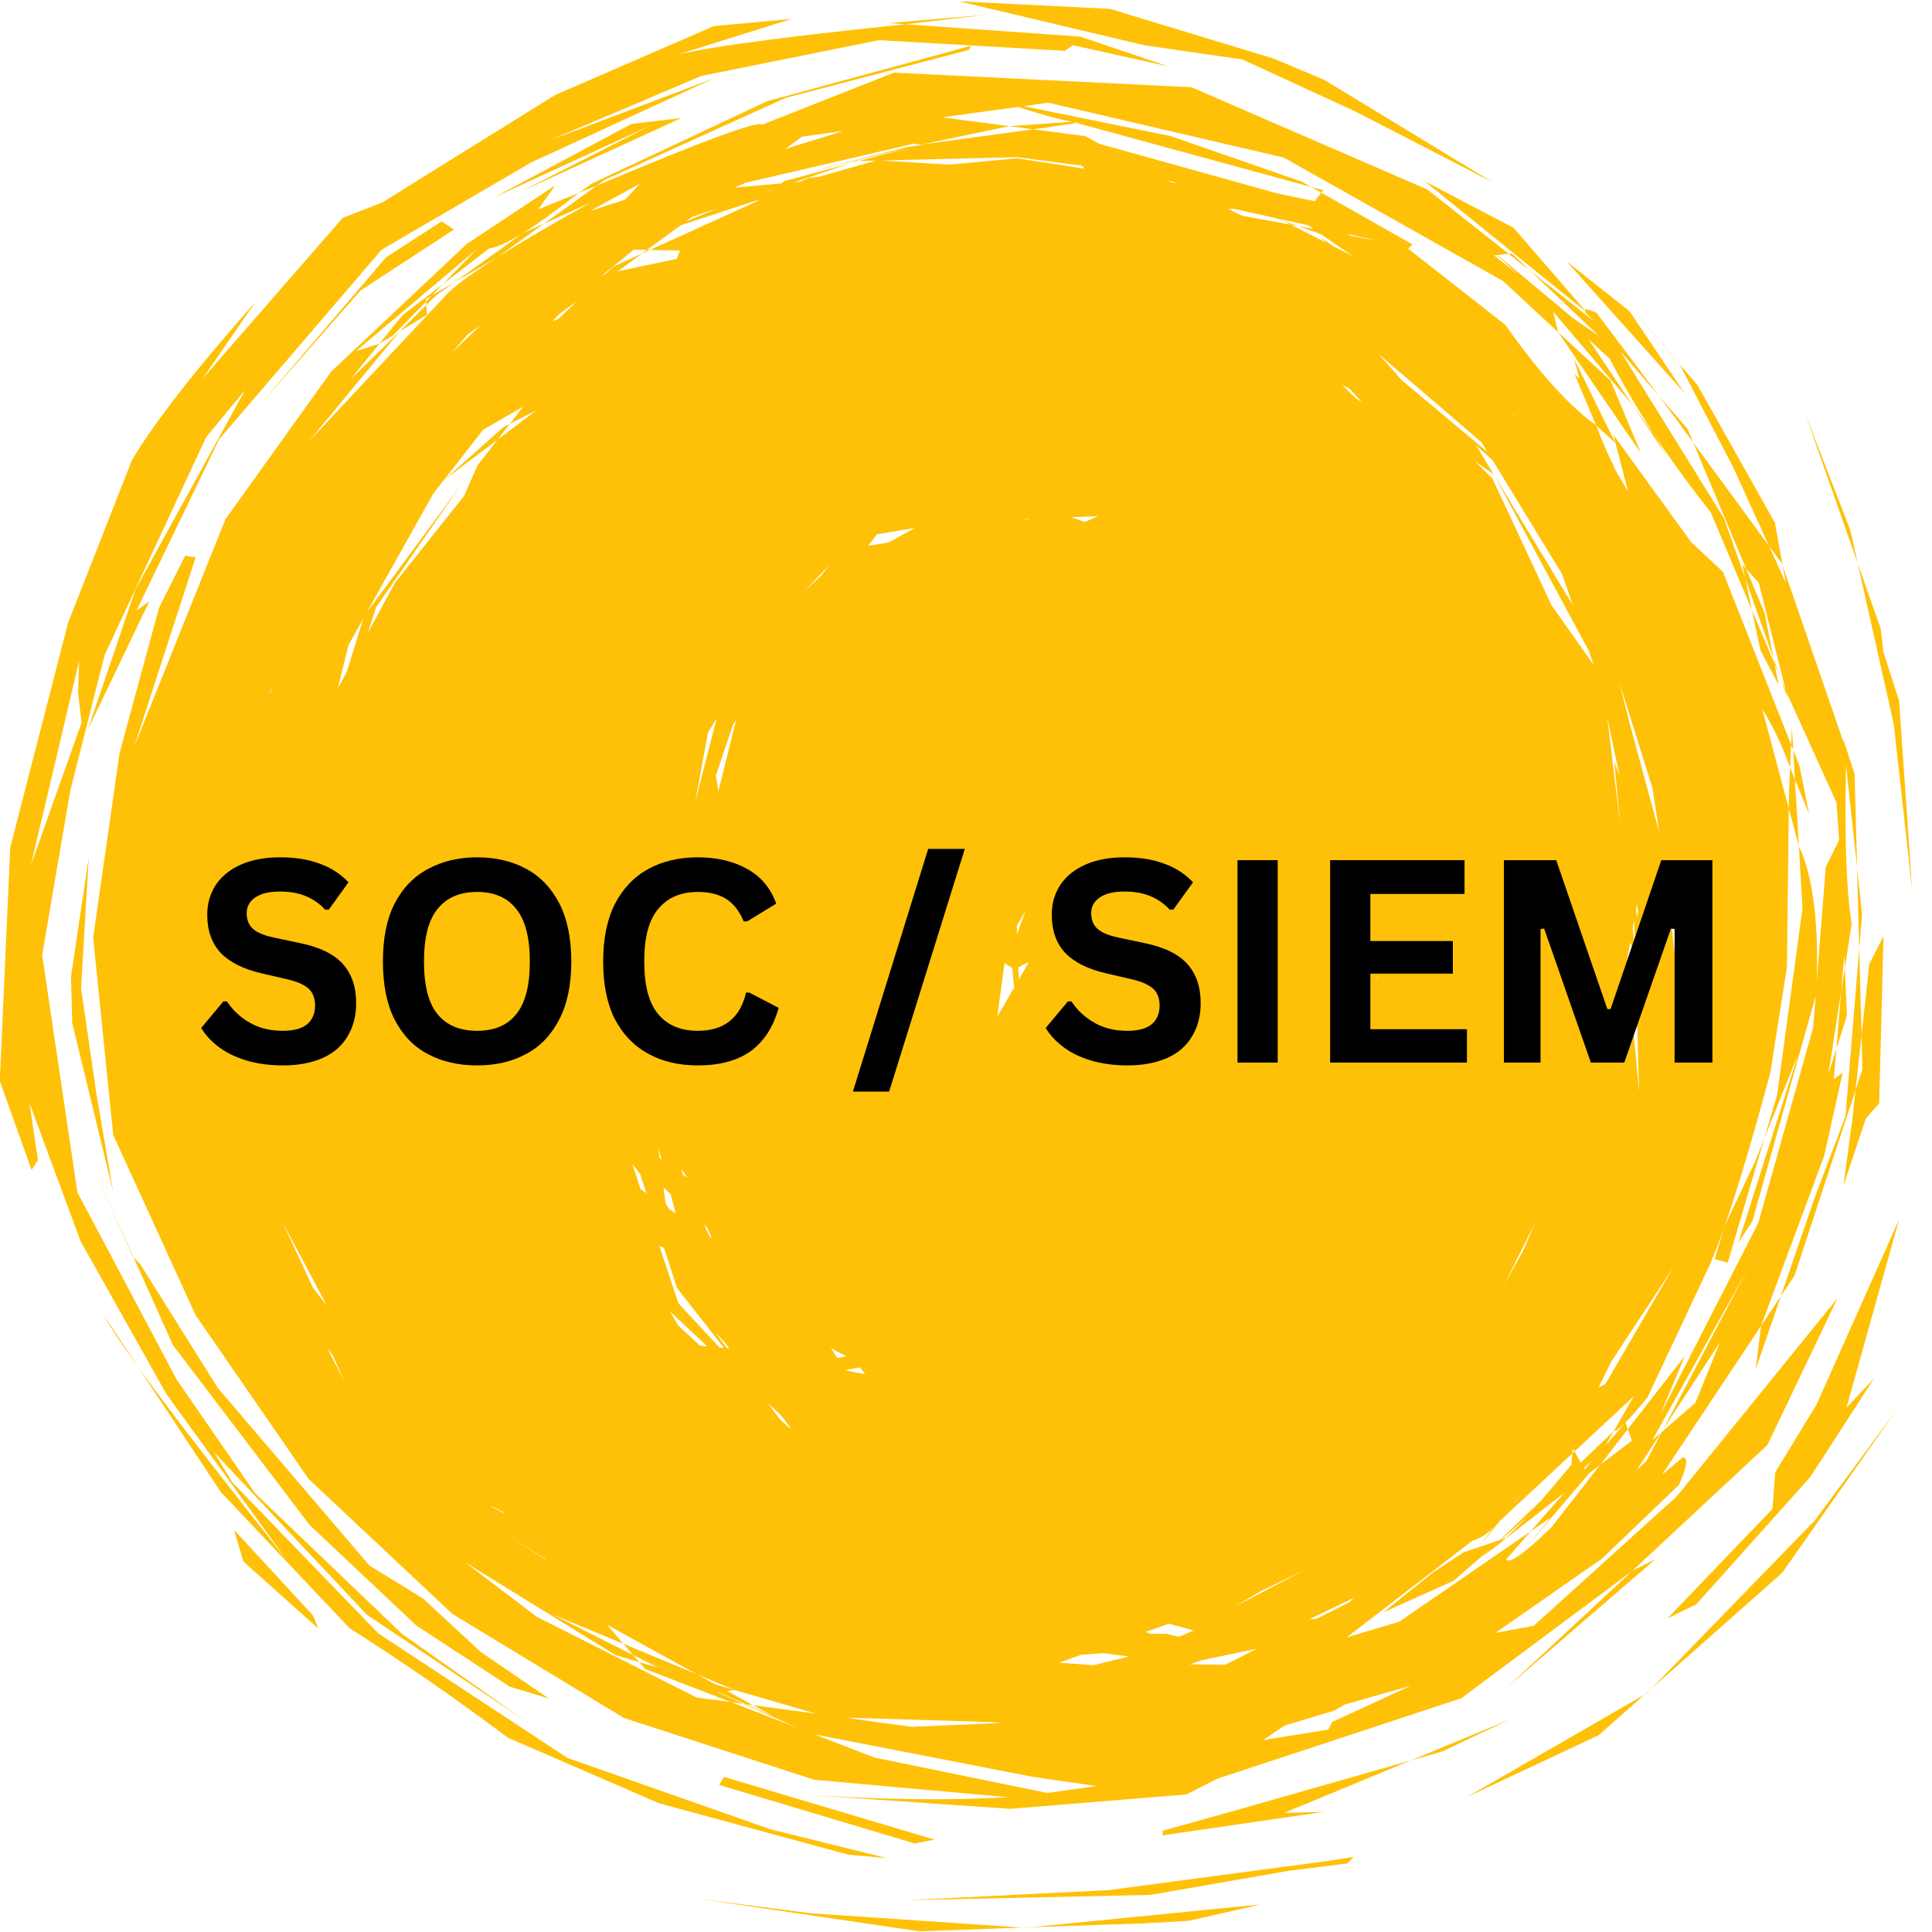 <svg xmlns="http://www.w3.org/2000/svg" xmlns:xlink="http://www.w3.org/1999/xlink" width="100" zoomAndPan="magnify" viewBox="0 0 75 75" height="100" preserveAspectRatio="xMidYMid meet" version="1.0"><defs><g/><clipPath id="92d619ca2b"><path d="M 0 0 L 74.25 0 L 74.25 75 L 0 75 Z M 0 0 " clip-rule="nonzero"/></clipPath></defs><g clip-path="url(#92d619ca2b)"><path fill="#fec107" d="M 38.281 0.574 L 34.508 0.895 L 35.156 0.941 L 38.281 0.574 M 42.664 4.656 L 42.441 4.672 L 42.488 4.684 L 42.664 4.656 M 41.625 4.727 L 39.18 4.898 L 40.105 5.02 L 41.809 4.777 L 41.625 4.727 M 35.742 5.613 L 35.812 5.625 L 35.555 5.66 L 35.742 5.613 M 32.746 5.082 L 31.613 5.434 L 30.477 5.785 L 31.133 5.305 L 32.746 5.082 M 33.34 6.25 L 33.301 6.254 L 33.262 6.254 L 32.984 6.348 C 33.105 6.316 33.223 6.285 33.34 6.25 M 39.488 6.102 L 42 6.43 L 42.109 6.551 L 39.488 6.145 L 36.859 6.391 L 34.203 6.23 L 39.488 6.102 M 44.977 6.852 L 45.012 6.863 L 45.043 6.875 L 45.027 6.875 C 45.012 6.867 44.992 6.859 44.977 6.852 M 37.227 0.051 L 44.43 1.758 L 48.234 2.309 L 52.648 4.344 L 57.949 7.078 L 51.41 3.102 L 49.441 2.273 L 43.086 0.344 L 37.227 0.051 M 45.312 7.004 L 45.578 7.066 L 45.699 7.109 L 45.473 7.074 L 45.312 7.004 M 42.488 4.684 L 41.809 4.777 L 50.902 7.258 L 50.535 7.051 L 45.422 5.277 L 42.488 4.684 M 35.469 5.578 L 35.727 5.613 L 35.539 5.66 L 35.211 5.707 L 31.227 6.723 L 35.477 5.68 L 33.34 6.25 L 34 6.234 L 31.789 6.863 L 31.402 6.902 L 31.062 7.055 L 30.832 7.078 L 32.984 6.348 L 30.457 7.027 L 30.324 7.121 L 28.512 7.285 L 28.949 7.094 L 35.469 5.578 M 30.008 7.355 L 29.988 7.367 L 29.969 7.383 C 29.875 7.41 29.777 7.438 29.684 7.465 C 29.793 7.43 29.898 7.391 30.008 7.355 M 50.902 7.258 L 51.098 7.367 L 51.293 7.48 L 51.367 7.383 L 50.902 7.258 M 37.695 1.777 L 29.785 3.926 L 22.969 7.129 L 22.469 7.488 L 23.164 7.207 L 23.48 6.98 L 30.504 3.797 L 37.613 1.938 L 37.695 1.777 M 26.453 4.582 L 24.512 4.812 L 19.152 7.68 L 25.297 4.852 L 20.211 7.441 L 26.453 4.582 M 24.844 7.133 L 24.559 7.438 L 24.27 7.746 L 22.898 8.191 C 23.547 7.84 24.195 7.484 24.844 7.133 M 27.867 8.078 L 26.617 8.605 L 26.879 8.414 L 27.867 8.078 M 49.801 8.566 L 50.113 8.723 C 50.207 8.742 50.301 8.758 50.395 8.777 C 50.195 8.707 49.996 8.637 49.801 8.566 M 52.301 9.082 L 53.57 9.363 L 52.418 9.152 L 52.301 9.082 M 25.117 9.699 L 24.93 9.84 C 25.027 9.793 25.129 9.75 25.23 9.703 C 25.191 9.703 25.156 9.703 25.117 9.699 M 47.91 8.109 L 49.535 8.469 L 49.801 8.566 L 49.676 8.5 L 50.785 8.746 L 50.984 8.887 L 50.395 8.777 L 51.285 9.094 L 52.523 9.945 L 51.758 9.559 L 51.238 9.195 L 51.473 9.414 L 50.113 8.723 L 48.219 8.375 L 47.684 8.113 L 47.91 8.109 M 60.789 10.125 L 60.797 10.133 L 60.805 10.137 L 60.797 10.133 L 60.789 10.125 M 58.695 9.84 L 58.57 9.855 L 59.406 10.516 C 59.168 10.289 58.93 10.066 58.695 9.84 M 58.109 9.902 L 58.516 10.277 L 58.926 10.652 C 58.617 10.406 58.305 10.16 57.996 9.914 L 58.109 9.902 M 29.473 7.746 L 29.367 7.824 L 25.23 9.703 L 26.402 9.727 L 26.27 10.051 L 23.98 10.531 L 24.93 9.84 L 23.82 10.344 L 23.52 10.629 L 23.492 10.637 L 23.34 10.719 L 24.605 9.691 L 25.117 9.699 L 26.426 8.746 L 29.473 7.746 M 21.117 8.684 L 20.699 8.871 L 20.285 9.059 C 19.406 9.691 18.527 10.32 17.648 10.953 L 19.328 9.969 L 21.117 8.684 M 17.648 10.953 L 16.766 11.469 L 16.539 11.707 L 16.547 11.844 L 16.922 11.477 L 17.648 10.953 M 55.305 7.035 L 61.48 12.031 L 61.52 12.039 L 58.758 8.844 L 55.305 7.035 M 22.414 11.68 L 21.688 12.367 C 21.605 12.406 21.523 12.445 21.441 12.484 L 21.695 12.203 L 22.414 11.68 M 16.547 11.844 L 16.035 12.352 L 15.52 12.863 C 15.871 12.648 16.227 12.434 16.578 12.219 C 16.57 12.094 16.559 11.969 16.547 11.844 M 17.191 11.031 L 15.617 12.246 L 14.727 13.344 L 15.266 13.016 L 16.539 11.707 L 16.527 11.609 L 16.766 11.469 L 17.191 11.031 M 18.641 12.633 L 17.555 13.68 L 18.152 12.984 L 18.641 12.633 M 60.805 10.137 L 65.391 15.254 C 64.68 14.195 63.969 13.141 63.258 12.082 L 60.805 10.137 M 52.09 14.93 L 52.234 15.008 L 52.379 15.082 L 52.871 15.613 L 52.637 15.465 L 52.09 14.93 M 17.148 8.594 L 14.988 9.988 L 10.031 15.785 L 13.996 11.277 L 17.621 8.91 L 17.148 8.594 M 58.742 16.07 L 58.852 16.156 L 58.961 16.238 L 58.758 16.098 L 58.742 16.07 M 64.41 15.379 L 65.074 16.281 L 65.734 17.184 L 65.508 16.648 L 64.41 15.379 M 61.098 13.918 L 61.305 14.66 L 61.297 14.691 L 61.121 14.516 L 61.957 16.508 L 62.711 17.203 L 61.098 13.918 M 14.742 17.363 L 14.672 17.488 L 14.664 17.492 L 14.742 17.363 M 53.516 13.742 L 57.516 17.172 L 57.742 17.543 L 54.422 14.766 L 53.516 13.742 M 60.484 12.891 L 61.672 14.633 L 62.863 16.375 L 63.695 17.582 C 63.305 16.648 62.914 15.715 62.523 14.777 L 60.484 12.891 M 63.371 15.715 L 64.055 16.73 L 64.734 17.746 L 64.238 16.902 L 63.371 15.715 M 62.766 18.227 L 62.77 18.23 C 62.777 18.242 62.789 18.25 62.801 18.262 L 62.766 18.227 M 57.98 18.41 L 57.996 18.438 L 58.016 18.465 L 57.984 18.414 L 57.98 18.41 M 19.793 16.453 L 19.543 16.578 C 18.773 17.262 18.008 17.949 17.238 18.633 C 17.93 18.113 18.621 17.59 19.312 17.07 L 19.793 16.453 M 40.008 20.141 L 39.773 20.18 L 39.816 20.148 C 39.879 20.145 39.945 20.141 40.008 20.141 M 42.629 20.039 L 42.113 20.262 L 41.59 20.078 L 42.629 20.039 M 35.523 20.492 L 34.5 21.055 L 33.703 21.188 L 34.043 20.742 L 35.523 20.492 M 70.082 16.07 L 72.113 21.859 C 72.02 21.434 71.922 21.004 71.828 20.578 L 70.082 16.07 M 61.629 9.93 L 65.211 14.16 L 67.297 18.168 L 68.672 21.191 L 69.18 21.883 L 69.203 21.957 L 68.902 20.293 L 65.91 14.973 L 61.629 9.93 M 32.207 21.922 L 31.867 22.355 L 31.848 22.371 L 31.199 22.977 L 32.207 21.922 M 20.305 15.789 L 19.793 16.453 L 20.836 15.922 L 19.312 17.07 L 18.531 18.078 L 18.016 19.25 L 15.332 22.625 L 14.281 24.562 L 14.602 23.57 L 17.891 18.832 L 14.23 23.785 L 16.824 19.156 L 18.754 16.684 L 20.305 15.789 M 67.633 21.918 L 67.746 22.438 L 68.844 25.551 L 68.504 23.801 L 67.785 22.082 L 67.633 21.918 M 57.293 17.273 L 57.945 17.871 L 60.637 22.277 L 61.062 23.504 L 58.016 18.465 L 61.676 25.262 L 61.871 25.82 L 60.223 23.484 L 57.934 18.574 L 57.254 17.902 L 57.98 18.41 L 57.293 17.273 M 68.844 25.551 L 68.891 25.777 L 69.113 26.312 C 69.023 26.059 68.934 25.805 68.844 25.551 M 68.008 23.68 L 68.172 24.461 L 68.34 25.242 L 69.051 26.598 C 68.996 26.324 68.941 26.051 68.891 25.777 L 68.008 23.68 M 14.105 24.012 L 13.781 25.051 L 13.457 26.094 C 13.34 26.305 13.227 26.512 13.113 26.723 L 13.531 25.035 L 14.105 24.012 M 10.559 26.648 L 10.512 26.836 L 10.441 26.965 L 10.559 26.648 M 69.113 26.312 L 69.254 26.703 L 69.391 27.094 C 69.371 27.008 69.352 26.922 69.332 26.832 L 69.113 26.312 M 69.559 28.215 L 69.547 28.562 L 69.531 28.91 L 69.613 29.121 C 69.594 28.82 69.578 28.516 69.559 28.215 M 27.73 29.359 L 27.711 29.41 L 27.695 29.461 C 27.695 29.449 27.691 29.438 27.691 29.426 C 27.703 29.406 27.715 29.383 27.73 29.359 M 28.578 27.934 L 27.887 30.727 L 27.793 30.098 L 28.453 28.145 L 28.578 27.934 M 27.816 27.902 L 26.98 31.168 L 27.484 28.438 L 27.816 27.902 M 69.613 29.121 L 69.645 29.691 L 69.68 30.262 L 70.23 31.598 L 69.859 29.746 L 69.613 29.121 M 62.391 27.828 L 62.629 28.977 L 62.871 30.121 C 62.801 29.938 62.734 29.75 62.664 29.566 L 62.906 32.094 C 62.734 30.672 62.562 29.25 62.391 27.828 M 62.875 26.527 L 63.512 28.559 L 64.148 30.594 L 64.414 32.316 L 63.25 28.035 L 62.875 26.527 M 69.492 29.801 L 69.449 30.699 L 69.441 31.391 L 69.832 32.844 L 69.68 30.262 L 69.492 29.801 M 3.07 25.668 L 3.051 26.285 L 3.031 26.906 C 3.074 27.289 3.121 27.668 3.168 28.051 C 2.512 29.895 1.855 31.742 1.199 33.586 L 3.07 25.668 M 72.113 21.859 L 73.52 28.129 L 74.234 34.605 L 73.723 27.207 L 73.113 25.305 L 73.012 24.418 L 72.113 21.859 M 37.129 34.77 L 37.125 34.82 L 37.125 34.875 L 37.117 34.895 C 37.121 34.852 37.125 34.809 37.129 34.77 M 63.555 35.09 L 63.57 35.246 L 63.586 35.398 L 63.562 35.613 L 63.508 35.332 L 63.555 35.09 M 39.809 35.355 L 39.645 35.805 L 39.484 36.258 L 39.473 35.938 C 39.586 35.742 39.695 35.547 39.809 35.355 M 63.438 35.723 L 63.461 36.473 L 63.445 36.59 C 63.426 36.406 63.402 36.227 63.383 36.047 L 63.438 35.723 M 72.094 33.695 L 72.133 35.262 L 72.176 36.828 L 72.285 35.496 C 72.223 34.895 72.156 34.297 72.094 33.695 M 64.734 34.398 L 64.922 35.602 L 65.105 36.805 C 65.09 37.035 65.07 37.266 65.055 37.496 L 64.734 34.398 M 39.941 37.348 L 39.746 37.688 L 39.551 38.023 L 39.531 37.551 C 39.668 37.484 39.805 37.414 39.941 37.348 M 53.438 37.898 L 53.441 37.918 L 53.445 37.934 L 53.383 38.098 C 53.402 38.031 53.418 37.965 53.438 37.898 M 63.285 36.59 L 63.41 36.902 L 63.246 38.293 C 63.227 38.059 63.203 37.824 63.18 37.59 C 63.18 37.465 63.176 37.34 63.172 37.211 L 63.285 36.59 M 63.746 37.73 L 63.84 37.961 L 63.852 38.125 L 63.723 38.867 L 63.68 38.52 L 63.762 38.203 C 63.758 38.047 63.75 37.887 63.746 37.73 M 38.996 37.383 L 39.293 37.578 L 39.371 38.332 L 38.715 39.465 L 38.996 37.383 M 71.617 37.578 L 71.547 38.035 L 71.473 38.492 C 71.41 39.234 71.348 39.973 71.289 40.715 C 71.426 40.281 71.562 39.848 71.699 39.418 L 71.617 37.578 M 62.402 41.141 L 62.402 41.148 C 62.398 41.152 62.398 41.16 62.395 41.164 C 62.398 41.156 62.402 41.148 62.402 41.141 M 63.535 39.086 L 63.582 40.738 L 63.629 42.395 C 63.547 41.496 63.461 40.598 63.379 39.699 C 63.43 39.496 63.484 39.293 63.535 39.086 M 25.555 44.527 L 25.621 44.773 L 25.684 45.016 C 25.66 45 25.637 44.984 25.613 44.965 C 25.594 44.82 25.574 44.672 25.555 44.527 M 26.457 45.387 L 26.699 45.73 L 26.496 45.59 C 26.484 45.52 26.469 45.453 26.457 45.387 M 73.117 36.34 L 72.566 37.422 L 72.266 40.184 L 72.301 41.508 L 72.031 42.32 L 71.906 43.484 L 71.562 46.023 L 72.43 43.426 L 72.949 42.832 L 73.117 36.34 M 3.445 33.277 L 2.754 37.938 L 2.805 39.719 L 4.391 46.254 L 3.742 42.457 L 3.148 38.375 L 3.445 33.277 M 24.547 45.191 L 24.852 45.574 L 25.094 46.32 L 24.867 46.164 L 24.547 45.191 M 25.852 46.832 L 25.863 46.844 L 25.875 46.859 L 25.855 46.844 L 25.852 46.832 M 25.758 46.102 L 26.035 46.355 L 26.23 47.105 L 25.98 46.934 L 25.84 46.734 L 25.758 46.102 M 27.332 47.539 L 27.457 47.656 L 27.629 48.07 L 27.551 48.016 L 27.332 47.539 M 10.781 48.07 L 10.789 48.082 L 10.789 48.09 L 10.781 48.07 M 3.316 44.664 L 4.238 46.723 L 5.156 48.785 C 5.164 48.793 5.172 48.801 5.184 48.809 L 3.316 44.664 M 68.488 44.199 L 68.125 45.105 L 66.941 47.617 L 66.566 48.875 L 67.07 49.02 L 68.488 44.199 M 59.613 47.434 L 59.113 48.582 L 58.395 49.863 C 58.801 49.055 59.207 48.242 59.613 47.434 M 72.176 36.828 L 71.641 43.332 L 70.449 46.488 L 69.133 50.316 L 69.664 49.516 L 72.031 42.32 L 72.266 40.184 L 72.176 36.828 M 10.969 47.453 L 11.832 49.07 L 12.691 50.688 C 12.512 50.457 12.332 50.227 12.152 49.996 L 10.969 47.453 M 25.996 50.898 L 27.453 52.266 L 27.18 52.242 L 26.336 51.465 L 25.996 50.898 M 25.594 48.359 L 25.781 48.449 L 26.281 50 L 28.102 52.324 L 27.93 52.309 L 26.332 50.59 L 25.594 48.359 M 27.77 51.738 L 28.102 52.07 L 28.312 52.344 L 28.215 52.332 L 27.77 51.738 M 32.254 52.332 L 32.863 52.656 L 32.504 52.715 L 32.254 52.332 M 28.59 52.719 L 28.605 52.719 L 28.617 52.738 L 28.59 52.719 M 69.133 50.316 L 68.746 50.895 L 68.363 51.473 C 68.293 52.035 68.223 52.598 68.156 53.16 C 68.48 52.211 68.809 51.262 69.133 50.316 M 33.379 53.082 L 33.582 53.324 L 33.469 53.332 L 32.816 53.191 L 32.816 53.188 L 33.379 53.082 M 12.695 52.32 L 12.91 52.598 L 13.383 53.641 L 12.695 52.32 M 64.957 49.199 L 62.32 53.73 L 62.055 53.863 L 62.551 52.855 L 64.957 49.199 M 29.809 54.469 L 30.312 54.938 L 30.699 55.441 L 30.629 55.422 L 30.277 55.098 L 29.809 54.469 M 64.555 55.504 L 64.484 55.613 C 64.492 55.605 64.5 55.598 64.508 55.59 L 64.555 55.504 M 15.023 55.426 L 15.148 55.516 L 15.273 55.602 L 15.301 55.637 C 15.207 55.566 15.113 55.496 15.023 55.426 M 61.809 56.703 L 61.543 57.012 L 61.504 57.031 L 61.48 56.988 L 61.809 56.703 M 67.84 49.27 L 64.555 55.504 L 66.766 52.109 L 65.816 54.457 L 64.508 55.59 L 63.91 56.723 L 63.547 57.051 L 64.484 55.613 L 64.141 55.91 L 67.84 49.27 M 59.098 57.953 L 58.961 58.133 L 58.824 58.309 C 58.82 58.312 58.812 58.316 58.805 58.32 L 59.098 57.953 M 19.043 58.445 L 19.512 58.684 L 19.574 58.75 L 19.137 58.516 L 19.043 58.445 M 59.273 58.902 L 58.867 59.305 L 58.457 59.707 C 58.395 59.73 58.332 59.75 58.27 59.773 C 58.602 59.48 58.938 59.191 59.273 58.902 M 19.883 59.707 L 21.16 60.504 L 21.191 60.543 L 19.887 59.715 L 19.883 59.707 M 50.656 60.938 L 47.91 62.383 L 48.934 61.773 L 50.656 60.938 M 63.102 55.223 L 62.328 56.109 L 62.648 55.551 L 61.363 56.781 L 61.125 56.344 L 61.043 56.418 L 61 56.863 L 59.84 58.238 L 58.219 59.789 L 57.402 60.062 L 57.258 60.242 L 57.391 60.066 L 56.82 60.258 L 55.629 61.043 L 53.707 62.586 L 56.426 61.367 L 57.941 60.055 L 57.516 60.461 L 60.727 57.949 L 59.418 59.449 L 60.203 58.906 L 59.023 60.332 L 61.695 57.188 L 62.121 56.859 L 63.191 55.48 L 63.102 55.223 M 73.723 47.336 L 70.52 54.523 L 68.918 57.148 L 68.805 58.578 L 64.734 62.824 L 65.852 62.277 L 70.273 57.34 L 72.758 53.5 L 71.68 54.645 L 73.723 47.336 M 52.566 62.023 L 52.379 62.199 L 51.113 62.84 L 50.828 62.859 L 52.566 62.023 M 9.086 59.387 L 9.266 60 L 9.445 60.617 L 12.359 63.219 C 12.289 63.047 12.219 62.879 12.145 62.707 C 11.125 61.602 10.105 60.496 9.086 59.387 M 45.383 63.031 L 46.34 63.297 L 45.754 63.543 L 45.27 63.422 L 44.691 63.426 L 44.465 63.355 L 45.383 63.031 M 24.523 64.215 L 24.543 64.223 L 24.559 64.23 L 24.523 64.215 M 48.797 64.004 L 47.566 64.625 L 46.195 64.609 L 46.668 64.445 L 48.797 64.004 M 42.824 64.176 L 43.828 64.305 L 42.461 64.641 L 41.102 64.547 L 41.973 64.238 L 42.824 64.176 M 64.254 60.535 L 63.812 60.754 L 63.375 60.973 L 58.492 65.512 C 60.414 63.852 62.332 62.191 64.254 60.535 M 73.621 54.738 L 72.031 56.887 L 70.445 59.031 L 64.113 65.547 L 69.18 61.062 L 73.621 54.738 M 43.023 65.703 L 43.051 65.703 C 43.035 65.707 43.023 65.707 43.012 65.707 L 43.023 65.703 M 64.113 65.547 L 63.977 65.668 L 63.84 65.785 C 63.871 65.77 63.898 65.754 63.926 65.734 C 63.988 65.672 64.051 65.609 64.113 65.547 M 5.184 48.809 L 6.715 52.219 L 12.023 59.203 L 16.156 63.098 L 19.789 65.477 L 21.309 65.938 L 18.672 64.137 L 16.418 62.051 L 14.34 60.773 L 8.457 53.883 L 5.441 49.07 L 5.184 48.809 M 24.199 63.812 L 24.559 64.23 L 26.047 64.883 L 25.992 64.867 L 24.559 64.23 L 24.578 64.25 L 25.543 64.734 L 24.812 64.523 L 25.043 64.789 L 28.375 66.074 L 28.867 66.145 L 27.844 65.688 L 27.875 65.684 L 28.945 66.152 L 29.23 66.195 L 28.227 65.641 L 28.52 65.605 L 27.758 65.383 L 27.062 65 L 24.199 63.812 M 32.855 66.68 L 32.898 66.695 L 32.812 66.684 C 32.828 66.684 32.84 66.684 32.855 66.68 M 32.918 66.68 L 38.496 66.852 L 38.859 66.887 L 35.387 67.035 L 33.223 66.738 L 32.902 66.68 L 32.918 66.68 M 18.055 60.648 L 23.898 64.254 L 24.812 64.523 L 24.578 64.25 L 21.414 62.656 L 24.199 63.812 L 23.562 63.07 L 27.062 65 L 28.52 65.605 L 31.684 66.527 L 29.23 66.195 L 30.012 66.621 L 28.945 66.152 L 28.867 66.145 L 30.961 67.074 L 28.375 66.074 L 27.039 65.895 L 20.828 62.758 L 18.055 60.648 M 54.762 65.441 L 51.715 66.848 L 51.562 67.145 L 49.039 67.547 L 49.863 66.988 L 51.797 66.406 L 52.199 66.172 L 54.762 65.441 M 58.602 66.75 L 56.684 67.547 L 54.766 68.34 L 56.008 67.984 C 56.871 67.574 57.734 67.164 58.602 66.75 M 31.617 67.328 L 40.074 68.973 L 42.57 69.336 L 40.652 69.602 L 33.953 68.23 L 31.617 67.328 M 63.84 65.785 L 60.395 67.773 L 56.949 69.758 L 62.062 67.359 L 63.84 65.785 M 34.703 2.82 L 29.586 4.84 C 29.434 4.672 27.293 5.465 23.164 7.207 L 21.117 8.684 L 22.941 7.859 C 19.961 9.516 18.125 10.676 17.43 11.336 L 11.969 17.16 L 15.52 12.863 L 13.602 14.73 L 14.727 13.344 L 13.82 13.629 L 18.508 9.676 L 17.191 11.031 L 18.996 9.641 C 19.559 9.582 20.715 8.863 22.469 7.488 L 20.891 8.129 L 21.551 7.199 L 18.121 9.469 L 12.867 14.414 L 8.754 20.152 L 5.199 29.016 L 7.594 21.641 L 7.191 21.57 L 6.176 23.59 L 4.641 29.238 L 3.617 36.398 L 4.395 44.059 L 7.594 51.055 L 11.984 57.418 L 17.562 62.652 L 24.219 66.691 L 31.605 69.09 L 39.121 69.766 C 36.844 69.902 34.168 69.867 31.094 69.66 L 39.211 70.219 L 46.062 69.66 L 47.25 69.051 L 56.727 65.926 L 63.375 60.973 L 68.609 56.098 L 71.332 50.395 L 65.09 58.09 L 59.539 63.113 L 58.055 63.387 L 62.195 60.5 L 65.176 57.645 C 65.496 56.918 65.543 56.562 65.316 56.578 L 64.512 57.258 L 68.363 51.473 L 70.82 44.855 L 71.531 41.645 L 71.188 41.891 L 71.289 40.715 L 70.98 41.684 L 71.473 38.492 L 71.594 37.074 L 71.617 37.578 L 71.883 35.848 C 71.676 34.637 71.602 32.582 71.66 29.684 L 72.094 33.695 L 71.996 30.051 L 71.555 28.695 L 71.566 28.816 L 69.203 21.957 L 69.324 22.629 L 68.672 21.191 L 65.734 17.184 L 67.785 22.082 L 68.273 22.617 L 69.332 26.832 L 71.293 31.16 L 71.395 32.605 L 70.875 33.664 L 70.527 38.094 C 70.598 35.723 70.367 33.973 69.832 32.844 L 69.973 35.262 L 68.988 42.5 L 68.488 44.199 L 69.809 40.914 L 67.484 48.238 L 68.027 47.406 L 70.484 38.668 L 70.387 39.887 L 68.258 47.473 L 64.457 54.91 L 65.406 52.637 L 63.191 55.48 L 63.352 55.926 L 62.121 56.859 L 60.227 59.289 C 59.16 60.32 58.578 60.734 58.473 60.531 L 59.418 59.449 L 54.316 62.957 L 52.281 63.562 L 57.152 59.816 C 57.52 59.699 57.805 59.504 58.012 59.238 L 57.402 60.062 L 58.219 59.047 L 61.043 56.418 L 61.062 56.234 L 61.125 56.344 L 63.426 54.203 L 62.648 55.551 C 62.816 55.551 63.254 55.113 63.957 54.242 L 66.43 48.98 L 65.723 50.207 C 66.352 49.605 67.352 46.754 68.723 41.645 L 69.367 37.551 L 69.441 31.391 L 68.41 27.516 C 68.824 28.188 69.188 28.949 69.492 29.801 L 69.531 28.91 L 66.887 22.203 L 65.648 21.043 L 62.629 16.875 L 63.203 19.082 L 62.621 18.094 C 62.559 18.012 62.605 18.055 62.766 18.227 C 62.641 18.141 62.371 17.566 61.957 16.508 C 60.918 15.766 59.746 14.469 58.438 12.613 L 54.664 9.652 L 54.832 9.488 L 51.293 7.48 L 51.035 7.812 L 49.598 7.512 L 42.668 5.582 L 42.137 5.285 L 40.105 5.02 L 35.75 5.613 L 39.18 4.898 L 36.574 4.555 L 39.512 4.152 C 41.355 4.746 42.332 4.922 42.441 4.672 L 39.727 4.121 L 40.699 3.988 L 49.836 6.117 L 58.348 10.91 L 60.484 12.891 L 60.293 12.102 L 63.371 15.715 L 61.664 13.172 L 62.488 13.926 C 63.516 15.91 64.824 17.898 66.41 19.883 L 68.008 23.68 L 67.746 22.438 L 66.926 20.121 L 62.902 13.637 L 64.41 15.379 L 61.977 12.141 C 61.387 11.883 61.371 12.004 61.922 12.504 L 59.406 10.516 L 62.078 13.047 L 61.078 12.363 L 58.125 9.898 L 58.57 9.855 L 55.414 7.359 L 46.254 3.387 L 34.703 2.82 M 54.766 68.34 L 47.668 70.363 L 45.145 71.066 L 45.125 71.25 L 51.387 70.336 L 49.852 70.375 L 54.766 68.34 M 28.102 68.977 L 28.012 69.137 L 27.922 69.293 L 35.504 71.562 L 36.277 71.414 L 28.102 68.977 M 30.734 0.734 L 27.715 1.012 L 21.551 3.688 L 14.848 7.855 L 13.301 8.461 L 7.859 14.707 L 9.926 11.711 C 7.59 14.348 5.984 16.402 5.113 17.883 L 2.641 24.184 L 0.398 32.902 L -0.008 41.965 L 1.227 45.418 L 1.473 45.031 L 1.145 42.82 L 3.129 48.184 L 6.457 54.113 L 11.133 60.562 C 6.949 55.293 4.582 52.129 4.039 51.07 L 8.57 57.918 L 13.574 63.211 C 15.609 64.496 17.656 65.914 19.723 67.461 L 25.586 70.004 L 32.938 72 L 34.434 72.133 L 29.918 71.016 L 22.027 68.242 L 14.688 63.41 L 9.02 57.547 L 8.309 56.375 L 14.246 62.688 L 20.332 66.762 L 15.609 63.43 L 9.902 57.969 L 6.852 53.543 L 3.004 46.285 L 1.637 37.074 L 2.727 30.695 L 4.062 25.43 L 8.008 16.961 L 9.512 15.145 L 5.258 22.887 L 3.414 28.312 L 5.801 23.336 L 5.297 23.707 L 8.508 17.051 L 14.812 9.695 L 20.629 6.301 L 27.73 3.035 L 21.289 5.469 L 27.223 2.949 L 34.121 1.559 L 41.336 1.973 L 41.652 1.754 L 45.359 2.578 L 41.934 1.422 L 35.156 0.941 C 29.77 1.496 26.688 1.934 25.914 2.242 L 30.734 0.734 M 52.555 72.082 L 51.754 72.215 L 43.035 73.375 L 35.188 73.766 L 44.668 73.559 L 50.051 72.621 L 52.301 72.34 L 52.555 72.082 M 48.945 73.93 L 40 74.816 L 44.387 74.664 L 46.148 74.566 L 48.945 73.93 M 40 74.816 L 39.848 74.824 L 39.691 74.828 L 39.809 74.836 C 39.875 74.832 39.938 74.824 40 74.816 M 27.141 73.715 L 35.691 74.973 L 39.691 74.828 L 31.465 74.273 L 27.141 73.715 " fill-opacity="1" fill-rule="nonzero"/></g><g fill="#000000" fill-opacity="1"><g transform="translate(7.498, 41.25)"><g><path d="M 3.484 0.109 C 2.941 0.109 2.457 0.039 2.031 -0.094 C 1.602 -0.227 1.25 -0.406 0.969 -0.625 C 0.688 -0.844 0.469 -1.082 0.312 -1.344 L 1.172 -2.375 L 1.312 -2.375 C 1.539 -2.031 1.836 -1.754 2.203 -1.547 C 2.566 -1.336 2.992 -1.234 3.484 -1.234 C 3.898 -1.234 4.211 -1.316 4.422 -1.484 C 4.629 -1.66 4.734 -1.906 4.734 -2.219 C 4.734 -2.406 4.695 -2.562 4.625 -2.688 C 4.562 -2.812 4.453 -2.914 4.297 -3 C 4.141 -3.094 3.926 -3.172 3.656 -3.234 L 2.641 -3.469 C 1.941 -3.633 1.414 -3.898 1.062 -4.266 C 0.719 -4.641 0.547 -5.129 0.547 -5.734 C 0.547 -6.172 0.656 -6.555 0.875 -6.891 C 1.102 -7.234 1.43 -7.5 1.859 -7.688 C 2.285 -7.875 2.789 -7.969 3.375 -7.969 C 3.977 -7.969 4.492 -7.883 4.922 -7.719 C 5.359 -7.562 5.727 -7.32 6.031 -7 L 5.266 -5.938 L 5.125 -5.938 C 4.906 -6.176 4.648 -6.352 4.359 -6.469 C 4.078 -6.582 3.75 -6.641 3.375 -6.641 C 2.945 -6.641 2.625 -6.562 2.406 -6.406 C 2.188 -6.258 2.078 -6.055 2.078 -5.797 C 2.078 -5.547 2.156 -5.348 2.312 -5.203 C 2.469 -5.055 2.734 -4.941 3.109 -4.859 L 4.141 -4.641 C 4.91 -4.484 5.469 -4.211 5.812 -3.828 C 6.156 -3.441 6.328 -2.938 6.328 -2.312 C 6.328 -1.82 6.219 -1.395 6 -1.031 C 5.789 -0.664 5.473 -0.383 5.047 -0.188 C 4.617 0.008 4.098 0.109 3.484 0.109 Z M 3.484 0.109 "/></g></g></g><g fill="#000000" fill-opacity="1"><g transform="translate(14.24, 41.25)"><g><path d="M 4.281 0.109 C 3.562 0.109 2.926 -0.035 2.375 -0.328 C 1.82 -0.617 1.391 -1.066 1.078 -1.672 C 0.773 -2.273 0.625 -3.023 0.625 -3.922 C 0.625 -4.828 0.773 -5.578 1.078 -6.172 C 1.391 -6.773 1.82 -7.223 2.375 -7.516 C 2.926 -7.816 3.562 -7.969 4.281 -7.969 C 5 -7.969 5.629 -7.82 6.172 -7.531 C 6.723 -7.238 7.156 -6.789 7.469 -6.188 C 7.781 -5.582 7.938 -4.828 7.938 -3.922 C 7.938 -3.023 7.781 -2.273 7.469 -1.672 C 7.156 -1.066 6.723 -0.617 6.172 -0.328 C 5.629 -0.035 5 0.109 4.281 0.109 Z M 4.281 -1.234 C 4.945 -1.234 5.453 -1.445 5.797 -1.875 C 6.148 -2.301 6.328 -2.984 6.328 -3.922 C 6.328 -4.859 6.148 -5.539 5.797 -5.969 C 5.453 -6.406 4.945 -6.625 4.281 -6.625 C 3.613 -6.625 3.102 -6.406 2.75 -5.969 C 2.395 -5.539 2.219 -4.859 2.219 -3.922 C 2.219 -2.984 2.395 -2.301 2.75 -1.875 C 3.102 -1.445 3.613 -1.234 4.281 -1.234 Z M 4.281 -1.234 "/></g></g></g><g fill="#000000" fill-opacity="1"><g transform="translate(22.79, 41.25)"><g><path d="M 4.297 0.109 C 3.566 0.109 2.926 -0.039 2.375 -0.344 C 1.82 -0.645 1.391 -1.094 1.078 -1.688 C 0.773 -2.289 0.625 -3.035 0.625 -3.922 C 0.625 -4.805 0.773 -5.551 1.078 -6.156 C 1.391 -6.758 1.82 -7.211 2.375 -7.516 C 2.926 -7.816 3.566 -7.969 4.297 -7.969 C 5.047 -7.969 5.688 -7.816 6.219 -7.516 C 6.75 -7.223 7.125 -6.773 7.344 -6.172 L 6.219 -5.484 L 6.078 -5.484 C 5.91 -5.891 5.68 -6.18 5.391 -6.359 C 5.109 -6.535 4.742 -6.625 4.297 -6.625 C 3.641 -6.625 3.129 -6.406 2.766 -5.969 C 2.398 -5.539 2.219 -4.859 2.219 -3.922 C 2.219 -2.992 2.398 -2.312 2.766 -1.875 C 3.129 -1.445 3.641 -1.234 4.297 -1.234 C 5.316 -1.234 5.941 -1.727 6.172 -2.719 L 6.297 -2.719 L 7.438 -2.125 C 7.227 -1.375 6.863 -0.812 6.344 -0.438 C 5.82 -0.07 5.141 0.109 4.297 0.109 Z M 4.297 0.109 "/></g></g></g><g fill="#000000" fill-opacity="1"><g transform="translate(30.486, 41.25)"><g/></g></g><g fill="#000000" fill-opacity="1"><g transform="translate(33.079, 41.25)"><g><path d="M 1.438 1.125 L 0.031 1.125 L 2.953 -8.297 L 4.375 -8.297 Z M 1.438 1.125 "/></g></g></g><g fill="#000000" fill-opacity="1"><g transform="translate(37.689, 41.25)"><g/></g></g><g fill="#000000" fill-opacity="1"><g transform="translate(40.282, 41.25)"><g><path d="M 3.484 0.109 C 2.941 0.109 2.457 0.039 2.031 -0.094 C 1.602 -0.227 1.25 -0.406 0.969 -0.625 C 0.688 -0.844 0.469 -1.082 0.312 -1.344 L 1.172 -2.375 L 1.312 -2.375 C 1.539 -2.031 1.836 -1.754 2.203 -1.547 C 2.566 -1.336 2.992 -1.234 3.484 -1.234 C 3.898 -1.234 4.211 -1.316 4.422 -1.484 C 4.629 -1.66 4.734 -1.906 4.734 -2.219 C 4.734 -2.406 4.695 -2.562 4.625 -2.688 C 4.562 -2.812 4.453 -2.914 4.297 -3 C 4.141 -3.094 3.926 -3.172 3.656 -3.234 L 2.641 -3.469 C 1.941 -3.633 1.414 -3.898 1.062 -4.266 C 0.719 -4.641 0.547 -5.129 0.547 -5.734 C 0.547 -6.172 0.656 -6.555 0.875 -6.891 C 1.102 -7.234 1.43 -7.5 1.859 -7.688 C 2.285 -7.875 2.789 -7.969 3.375 -7.969 C 3.977 -7.969 4.492 -7.883 4.922 -7.719 C 5.359 -7.562 5.727 -7.32 6.031 -7 L 5.266 -5.938 L 5.125 -5.938 C 4.906 -6.176 4.648 -6.352 4.359 -6.469 C 4.078 -6.582 3.75 -6.641 3.375 -6.641 C 2.945 -6.641 2.625 -6.562 2.406 -6.406 C 2.188 -6.258 2.078 -6.055 2.078 -5.797 C 2.078 -5.547 2.156 -5.348 2.312 -5.203 C 2.469 -5.055 2.734 -4.941 3.109 -4.859 L 4.141 -4.641 C 4.91 -4.484 5.469 -4.211 5.812 -3.828 C 6.156 -3.441 6.328 -2.938 6.328 -2.312 C 6.328 -1.82 6.219 -1.395 6 -1.031 C 5.789 -0.664 5.473 -0.383 5.047 -0.188 C 4.617 0.008 4.098 0.109 3.484 0.109 Z M 3.484 0.109 "/></g></g></g><g fill="#000000" fill-opacity="1"><g transform="translate(47.023, 41.25)"><g><path d="M 2.578 0 L 1.016 0 L 1.016 -7.859 L 2.578 -7.859 Z M 2.578 0 "/></g></g></g><g fill="#000000" fill-opacity="1"><g transform="translate(50.619, 41.25)"><g><path d="M 2.578 -3.453 L 2.578 -1.297 L 6.328 -1.297 L 6.328 0 L 1.016 0 L 1.016 -7.859 L 6.234 -7.859 L 6.234 -6.547 L 2.578 -6.547 L 2.578 -4.719 L 5.781 -4.719 L 5.781 -3.453 Z M 2.578 -3.453 "/></g></g></g><g fill="#000000" fill-opacity="1"><g transform="translate(57.366, 41.25)"><g><path d="M 2.438 0 L 1.016 0 L 1.016 -7.859 L 3.047 -7.859 L 5.031 -2.078 L 5.156 -2.078 L 7.125 -7.859 L 9.109 -7.859 L 9.109 0 L 7.641 0 L 7.641 -5.188 L 7.5 -5.203 L 5.688 0 L 4.391 0 L 2.578 -5.203 L 2.438 -5.188 Z M 2.438 0 "/></g></g></g></svg>